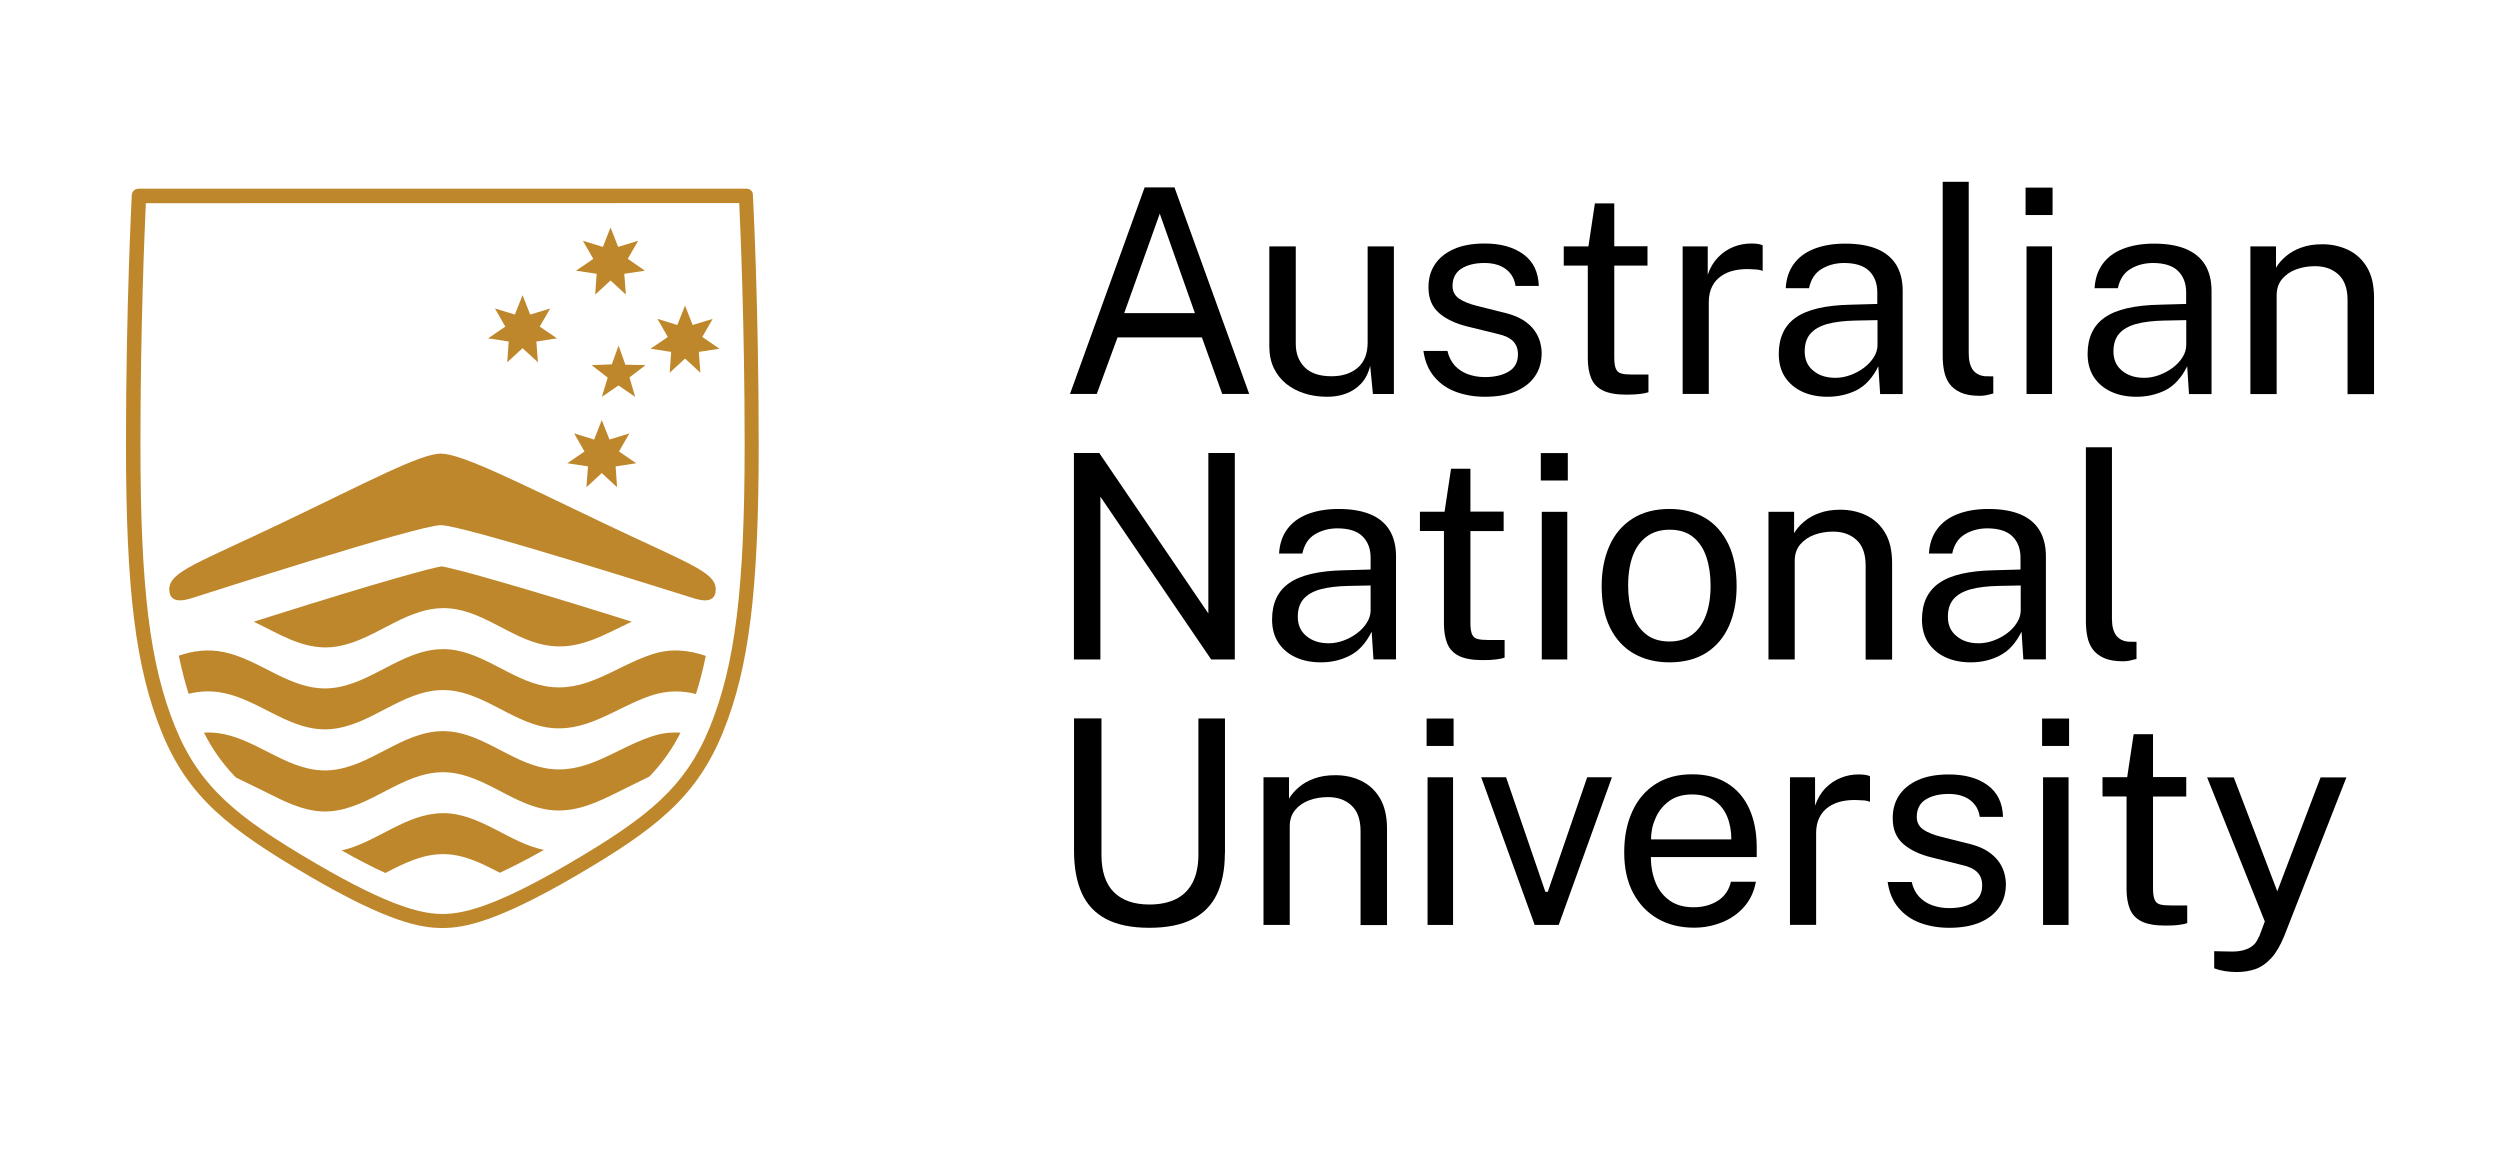 <?xml version="1.0" encoding="UTF-8"?>
<!-- Generator: Adobe Illustrator 15.1.0, SVG Export Plug-In  -->
<svg xmlns="http://www.w3.org/2000/svg" xmlns:xlink="http://www.w3.org/1999/xlink" xmlns:a="http://ns.adobe.com/AdobeSVGViewerExtensions/3.0/" version="1.1" x="0px" y="0px" width="260px" height="120px" viewBox="-13.101 -18.907 260 120" xml:space="preserve">
<defs>
</defs>
<path d="M98.18,22.061l7.761-21.478h3.104l7.771,21.478h-2.807l-2.114-5.879h-8.773l-2.158,5.879H98.18z M103.816,13.66h7.354  l-3.655-10.347L103.816,13.66z"></path>
<path d="M124.819,22.357c-0.805-0.012-1.552-0.121-2.268-0.353c-0.717-0.23-1.332-0.551-1.883-0.99  c-0.539-0.44-0.969-0.98-1.288-1.63c-0.308-0.649-0.472-1.397-0.472-2.267V6.715h2.751v10.139c0,1.001,0.309,1.816,0.924,2.433  c0.617,0.627,1.553,0.937,2.797,0.937c1.123,0,2.036-0.298,2.719-0.882c0.682-0.583,1.035-1.464,1.035-2.631V6.715h2.729v15.356  h-2.18l-0.286-2.939c-0.187,0.771-0.507,1.398-0.957,1.871c-0.453,0.474-0.992,0.826-1.619,1.047  C126.218,22.269,125.534,22.368,124.819,22.357z"></path>
<path d="M141.331,22.357c-1.068,0-2.058-0.165-2.972-0.496c-0.914-0.33-1.674-0.847-2.28-1.563  c-0.604-0.704-0.989-1.606-1.144-2.707h2.498c0.144,0.604,0.386,1.101,0.749,1.507c0.364,0.396,0.814,0.705,1.354,0.903  c0.54,0.198,1.136,0.309,1.784,0.309c1.035,0,1.86-0.199,2.498-0.584c0.64-0.386,0.948-0.979,0.948-1.784  c0-0.562-0.167-1.012-0.496-1.354c-0.331-0.341-0.849-0.594-1.541-0.748l-3.181-0.782c-1.233-0.297-2.225-0.759-2.973-1.398  c-0.738-0.638-1.113-1.519-1.113-2.652c-0.01-0.902,0.199-1.695,0.64-2.378c0.439-0.682,1.09-1.221,1.959-1.617  s1.96-0.596,3.247-0.596c1.662,0,3.006,0.376,4.029,1.123c1.024,0.749,1.552,1.85,1.596,3.292h-2.421  c-0.1-0.727-0.43-1.31-0.99-1.739c-0.562-0.43-1.312-0.649-2.246-0.649c-0.98,0-1.772,0.198-2.388,0.583  c-0.617,0.396-0.926,1.002-0.926,1.816c0,0.54,0.22,0.97,0.648,1.287c0.441,0.31,1.08,0.573,1.927,0.782l3.071,0.771  c0.716,0.187,1.299,0.44,1.761,0.738c0.464,0.309,0.826,0.649,1.102,1.023c0.274,0.375,0.462,0.771,0.584,1.178  c0.109,0.408,0.176,0.804,0.176,1.179c0,0.935-0.23,1.749-0.705,2.433c-0.473,0.682-1.145,1.198-2.014,1.573  C143.643,22.171,142.575,22.357,141.331,22.357z"></path>
<path d="M158.239,8.719h-3.456v9.544c0,0.539,0.056,0.946,0.176,1.199c0.111,0.254,0.309,0.419,0.584,0.484  c0.274,0.067,0.648,0.101,1.122,0.101h1.673v1.837c-0.187,0.066-0.473,0.133-0.847,0.177c-0.386,0.043-0.859,0.077-1.421,0.077  c-1.058,0-1.882-0.144-2.465-0.431c-0.584-0.285-0.991-0.715-1.222-1.276c-0.232-0.562-0.353-1.254-0.353-2.08V8.719h-2.5V6.715  h2.565l0.673-4.47h2.014v4.459h3.456V8.719z"></path>
<path d="M161.895,22.061V6.715h2.608v2.95c0.253-0.737,0.616-1.343,1.079-1.815c0.462-0.484,1.001-0.837,1.596-1.08  c0.595-0.241,1.222-0.353,1.86-0.353c0.231,0,0.451,0.012,0.672,0.044c0.22,0.034,0.385,0.078,0.507,0.144v2.664  c-0.144-0.065-0.343-0.121-0.573-0.143c-0.231-0.021-0.431-0.033-0.583-0.033c-0.617-0.044-1.19,0-1.729,0.11  c-0.541,0.109-1.002,0.308-1.409,0.584c-0.407,0.274-0.727,0.637-0.958,1.089c-0.23,0.451-0.353,1.002-0.353,1.641v9.544H161.895z"></path>
<path d="M176.965,22.357c-0.992,0-1.872-0.176-2.632-0.528s-1.354-0.859-1.794-1.519c-0.431-0.661-0.648-1.465-0.648-2.4  c0-1.706,0.593-2.972,1.781-3.799c1.189-0.836,3.094-1.276,5.714-1.33l2.752-0.078v-1.2c0-0.936-0.287-1.684-0.848-2.234  c-0.562-0.55-1.442-0.825-2.632-0.825c-0.88,0.011-1.651,0.22-2.322,0.628c-0.671,0.406-1.101,1.067-1.299,1.991h-2.422  c0.056-1.001,0.342-1.838,0.848-2.531c0.507-0.693,1.212-1.211,2.114-1.563c0.902-0.352,1.981-0.539,3.214-0.539  c1.332,0,2.443,0.188,3.336,0.562c0.88,0.375,1.551,0.936,1.993,1.662c0.439,0.737,0.659,1.629,0.659,2.697v10.722h-2.345  l-0.187-2.885c-0.595,1.2-1.354,2.025-2.268,2.488C179.066,22.126,178.065,22.357,176.965,22.357z M177.801,20.387  c0.518,0,1.023-0.099,1.541-0.286c0.506-0.188,0.979-0.44,1.408-0.76c0.43-0.319,0.76-0.682,1.013-1.078  c0.254-0.396,0.386-0.815,0.397-1.244v-2.632l-2.29,0.045c-1.167,0.022-2.146,0.143-2.929,0.354  c-0.781,0.219-1.376,0.561-1.772,1.023c-0.395,0.462-0.582,1.078-0.582,1.826c0,0.858,0.297,1.53,0.901,2.015  C176.071,20.145,176.843,20.387,177.801,20.387z"></path>
<path d="M192.826,22.259c-0.837,0-1.496-0.11-2.015-0.342c-0.507-0.231-0.902-0.54-1.177-0.925  c-0.276-0.385-0.453-0.826-0.551-1.332c-0.1-0.495-0.143-1.013-0.143-1.553V0h2.707v17.845c0,0.77,0.154,1.353,0.451,1.739  c0.298,0.385,0.727,0.594,1.267,0.639l0.836,0.011v1.783c-0.23,0.065-0.462,0.121-0.716,0.176  C193.245,22.236,193.023,22.259,192.826,22.259z"></path>
<path d="M200.366,0.605v2.851h-2.806V0.605H200.366z M200.312,6.715v15.356h-2.653V6.715H200.312z"></path>
<path d="M209.085,22.357c-0.991,0-1.871-0.176-2.632-0.528c-0.759-0.353-1.354-0.859-1.793-1.519  c-0.429-0.661-0.649-1.465-0.649-2.4c0-1.706,0.594-2.972,1.782-3.799c1.189-0.836,3.095-1.276,5.714-1.33l2.752-0.078v-1.2  c0-0.936-0.286-1.684-0.848-2.234c-0.561-0.55-1.441-0.825-2.632-0.825c-0.879,0.011-1.649,0.22-2.322,0.628  c-0.67,0.406-1.101,1.067-1.299,1.991h-2.422c0.057-1.001,0.342-1.838,0.848-2.531c0.507-0.693,1.211-1.211,2.114-1.563  c0.902-0.352,1.981-0.539,3.215-0.539c1.331,0,2.444,0.188,3.334,0.562c0.882,0.375,1.553,0.936,1.994,1.662  c0.439,0.737,0.659,1.629,0.659,2.697v10.722h-2.345l-0.187-2.885c-0.595,1.2-1.354,2.025-2.269,2.488  C211.188,22.126,210.187,22.357,209.085,22.357z M209.911,20.387c0.518,0,1.024-0.099,1.54-0.286c0.507-0.188,0.98-0.44,1.409-0.76  c0.431-0.319,0.76-0.682,1.013-1.078c0.254-0.396,0.386-0.815,0.396-1.244v-2.632l-2.289,0.045  c-1.167,0.022-2.146,0.143-2.929,0.354c-0.782,0.219-1.376,0.561-1.771,1.023c-0.396,0.462-0.583,1.078-0.583,1.826  c0,0.858,0.297,1.53,0.901,2.015C208.193,20.145,208.964,20.387,209.911,20.387z"></path>
<path d="M220.94,22.061V6.715h2.664v2.224c0.242-0.429,0.595-0.826,1.034-1.2c0.441-0.373,0.98-0.683,1.607-0.902  c0.627-0.231,1.354-0.341,2.181-0.341c0.969,0,1.859,0.197,2.674,0.583c0.814,0.385,1.475,0.991,1.961,1.806  c0.495,0.813,0.737,1.871,0.737,3.159v10.039h-2.753v-9.774c0-1.201-0.319-2.092-0.946-2.664c-0.628-0.583-1.442-0.87-2.444-0.87  c-0.693,0-1.343,0.11-1.947,0.331c-0.605,0.22-1.091,0.561-1.476,1.014c-0.375,0.449-0.562,1.012-0.562,1.694v10.259h-2.73V22.061z"></path>
<path d="M112.566,28.202h2.753v21.477h-2.455l-11.524-16.93v16.93h-2.753V28.202h2.632l11.348,16.688V28.202L112.566,28.202z"></path>
<path d="M124.27,49.977c-0.992,0-1.873-0.177-2.632-0.528s-1.354-0.858-1.794-1.52c-0.43-0.66-0.649-1.464-0.649-2.399  c0-1.706,0.594-2.973,1.783-3.798c1.188-0.836,3.094-1.276,5.714-1.332l2.751-0.076V39.1c0-0.935-0.286-1.684-0.848-2.233  c-0.562-0.551-1.442-0.826-2.632-0.826c-0.879,0.011-1.65,0.22-2.321,0.628c-0.672,0.407-1.102,1.067-1.3,1.992h-2.421  c0.056-1.001,0.342-1.839,0.848-2.531c0.506-0.694,1.211-1.211,2.113-1.564c0.902-0.351,1.981-0.54,3.214-0.54  c1.332,0,2.444,0.189,3.336,0.563c0.891,0.375,1.552,0.937,1.992,1.662c0.44,0.737,0.661,1.63,0.661,2.697v10.722h-2.346  l-0.187-2.884c-0.595,1.2-1.354,2.025-2.268,2.487C126.371,49.745,125.369,49.977,124.27,49.977z M125.094,47.994  c0.518,0,1.024-0.099,1.541-0.285c0.507-0.188,0.98-0.44,1.398-0.76c0.43-0.319,0.76-0.683,1.014-1.09  c0.253-0.396,0.385-0.814,0.396-1.244v-2.632l-2.29,0.045c-1.166,0.022-2.146,0.144-2.928,0.353  c-0.792,0.221-1.376,0.561-1.771,1.023c-0.397,0.463-0.585,1.079-0.585,1.828c0,0.857,0.298,1.529,0.903,2.014  C123.377,47.753,124.147,47.994,125.094,47.994z"></path>
<path d="M143.28,36.326h-3.457v9.544c0,0.54,0.055,0.946,0.175,1.201c0.111,0.252,0.31,0.417,0.585,0.483  c0.275,0.065,0.649,0.099,1.121,0.099h1.675v1.838c-0.188,0.067-0.473,0.133-0.848,0.177c-0.386,0.056-0.858,0.077-1.421,0.077  c-1.057,0-1.882-0.144-2.466-0.429c-0.583-0.287-0.99-0.716-1.222-1.277c-0.23-0.562-0.353-1.255-0.353-2.08v-9.644h-2.498v-2.004  h2.564l0.672-4.469h2.015V34.3h3.457V36.326L143.28,36.326z"></path>
<path d="M149.95,28.214v2.851h-2.807v-2.851H149.95z M149.896,34.322v15.356h-2.652V34.322H149.896z"></path>
<path d="M160.529,49.977c-1.421,0-2.653-0.309-3.711-0.913c-1.056-0.607-1.882-1.498-2.465-2.676  c-0.584-1.178-0.881-2.62-0.881-4.326c0-1.606,0.275-3.005,0.815-4.216c0.539-1.21,1.343-2.147,2.398-2.818  c1.058-0.672,2.335-1.003,3.843-1.003c1.42,0,2.642,0.31,3.688,0.926s1.85,1.53,2.433,2.731c0.573,1.199,0.858,2.651,0.858,4.38  c0,1.563-0.264,2.938-0.792,4.128c-0.529,1.189-1.31,2.113-2.345,2.785C163.335,49.635,162.048,49.977,160.529,49.977z   M160.529,47.808c0.926,0,1.695-0.231,2.333-0.693c0.639-0.462,1.112-1.135,1.441-2.004c0.332-0.87,0.497-1.904,0.497-3.104  c0-1.102-0.145-2.092-0.431-2.961c-0.285-0.881-0.748-1.574-1.374-2.093c-0.629-0.517-1.455-0.77-2.456-0.77  c-0.937,0-1.718,0.231-2.354,0.694c-0.64,0.461-1.136,1.122-1.466,1.991c-0.33,0.87-0.494,1.915-0.494,3.138  c0,1.079,0.142,2.058,0.439,2.938c0.297,0.881,0.76,1.574,1.398,2.092C158.68,47.544,159.505,47.808,160.529,47.808z"></path>
<path d="M170.82,49.679V34.322h2.665v2.225c0.242-0.43,0.595-0.825,1.035-1.2c0.439-0.374,0.979-0.683,1.608-0.902  c0.626-0.23,1.353-0.341,2.177-0.341c0.97,0,1.861,0.196,2.676,0.583c0.815,0.385,1.476,0.99,1.959,1.805  c0.497,0.815,0.737,1.871,0.737,3.159v10.04h-2.751v-9.775c0-1.199-0.319-2.092-0.946-2.664c-0.628-0.583-1.441-0.87-2.444-0.87  c-0.693,0-1.343,0.11-1.948,0.331c-0.606,0.221-1.09,0.562-1.476,1.013c-0.374,0.451-0.562,1.013-0.562,1.695v10.259H170.82z"></path>
<path d="M191.857,49.977c-0.991,0-1.871-0.177-2.631-0.528c-0.759-0.352-1.353-0.858-1.795-1.52  c-0.428-0.66-0.648-1.464-0.648-2.399c0-1.706,0.595-2.973,1.783-3.798c1.188-0.836,3.093-1.276,5.713-1.332l2.752-0.076V39.1  c0-0.935-0.285-1.684-0.848-2.233c-0.561-0.551-1.441-0.826-2.631-0.826c-0.88,0.011-1.651,0.22-2.323,0.628  c-0.671,0.407-1.101,1.067-1.299,1.992h-2.421c0.055-1.001,0.34-1.839,0.848-2.531c0.506-0.694,1.21-1.211,2.113-1.564  c0.902-0.351,1.981-0.54,3.214-0.54c1.332,0,2.444,0.189,3.336,0.563c0.892,0.375,1.552,0.937,1.992,1.662  c0.44,0.737,0.661,1.63,0.661,2.697v10.722h-2.345l-0.188-2.884c-0.595,1.2-1.354,2.025-2.269,2.487  C193.961,49.745,192.958,49.977,191.857,49.977z M192.694,47.994c0.518,0,1.023-0.099,1.541-0.285  c0.507-0.188,0.979-0.44,1.409-0.76c0.429-0.319,0.759-0.683,1.013-1.09c0.253-0.396,0.385-0.814,0.396-1.244v-2.632l-2.29,0.045  c-1.166,0.022-2.146,0.144-2.928,0.353c-0.782,0.221-1.376,0.561-1.772,1.023s-0.584,1.079-0.584,1.828  c0,0.857,0.298,1.529,0.903,2.014C190.967,47.753,191.736,47.994,192.694,47.994z"></path>
<path d="M207.72,49.866c-0.836,0-1.496-0.11-2.014-0.341c-0.506-0.231-0.903-0.54-1.178-0.925c-0.276-0.386-0.452-0.825-0.551-1.332  c-0.1-0.495-0.144-1.013-0.144-1.552V27.607h2.708v17.845c0,0.77,0.155,1.354,0.452,1.738c0.297,0.386,0.726,0.595,1.265,0.64  l0.838,0.011v1.783c-0.232,0.066-0.463,0.121-0.716,0.176C208.138,49.844,207.918,49.866,207.72,49.866z"></path>
<path d="M114.284,69.856c0,1.651-0.274,3.049-0.814,4.205c-0.538,1.146-1.398,2.025-2.543,2.62c-1.155,0.595-2.652,0.902-4.49,0.902  c-1.86,0-3.369-0.308-4.524-0.925c-1.156-0.616-1.994-1.519-2.521-2.708c-0.529-1.189-0.794-2.653-0.794-4.381v-13.76h2.853v14.178  c0,1.729,0.429,3.028,1.287,3.886c0.858,0.859,2.092,1.289,3.699,1.289c1.078,0,1.992-0.188,2.751-0.563  c0.761-0.374,1.334-0.946,1.739-1.717c0.397-0.771,0.606-1.739,0.606-2.906V55.811h2.763v14.046H114.284z"></path>
<path d="M118.303,77.287V61.931h2.652v2.225c0.254-0.43,0.595-0.826,1.035-1.2s0.979-0.683,1.606-0.902  c0.628-0.231,1.354-0.342,2.18-0.342c0.969,0,1.861,0.187,2.676,0.583c0.813,0.385,1.475,0.991,1.958,1.806  c0.485,0.814,0.738,1.871,0.738,3.16v10.038h-2.751v-9.774c0-1.2-0.319-2.093-0.948-2.665c-0.626-0.583-1.441-0.869-2.442-0.869  c-0.694,0-1.344,0.11-1.948,0.33c-0.605,0.221-1.09,0.562-1.465,1.013c-0.374,0.451-0.562,1.013-0.562,1.695v10.26H118.303  L118.303,77.287z"></path>
<path d="M138.073,55.821v2.851h-2.808v-2.851H138.073z M138.017,61.931v15.356h-2.652V61.931H138.017z"></path>
<path d="M154.54,61.931l-5.536,15.356h-2.499l-5.56-15.356h2.587l4.084,11.91h0.253l4.097-11.91H154.54L154.54,61.931z"></path>
<path d="M158.592,70.241c0,0.97,0.166,1.85,0.483,2.631c0.319,0.794,0.815,1.409,1.476,1.883c0.66,0.463,1.486,0.693,2.477,0.693  c0.979,0,1.827-0.23,2.532-0.682c0.704-0.451,1.156-1.112,1.354-1.972h2.597c-0.187,1.036-0.605,1.916-1.243,2.632  s-1.42,1.255-2.334,1.608c-0.913,0.362-1.861,0.538-2.851,0.538c-1.431,0-2.697-0.309-3.787-0.936  c-1.09-0.628-1.938-1.52-2.554-2.687c-0.616-1.166-0.925-2.564-0.925-4.205c0-1.618,0.275-3.026,0.837-4.248  c0.551-1.223,1.354-2.169,2.41-2.852c1.058-0.683,2.323-1.024,3.81-1.024c1.442,0,2.663,0.309,3.665,0.937  c1.002,0.627,1.762,1.497,2.278,2.631c0.518,1.134,0.782,2.477,0.782,4.028v1.013h-11.008V70.241z M158.613,68.393h8.345  c0-0.881-0.144-1.673-0.44-2.389c-0.298-0.705-0.749-1.266-1.354-1.673c-0.604-0.408-1.376-0.616-2.289-0.616  c-0.957,0-1.751,0.23-2.389,0.692c-0.628,0.463-1.102,1.047-1.41,1.772C158.758,66.885,158.603,67.622,158.613,68.393z"></path>
<path d="M173.056,77.287V61.931h2.609v2.95c0.253-0.726,0.616-1.344,1.078-1.816c0.462-0.483,1.002-0.837,1.598-1.078  c0.594-0.242,1.222-0.353,1.858-0.353c0.231,0,0.453,0.011,0.673,0.044s0.385,0.077,0.506,0.154v2.652  c-0.144-0.065-0.341-0.121-0.572-0.144c-0.23-0.021-0.429-0.031-0.584-0.031c-0.615-0.045-1.188,0-1.728,0.109  c-0.539,0.11-1.002,0.309-1.409,0.584c-0.407,0.273-0.727,0.638-0.956,1.089c-0.232,0.451-0.354,1.002-0.354,1.64v9.545h-2.72  V77.287z"></path>
<path d="M189.612,77.584c-1.067,0-2.059-0.164-2.973-0.495c-0.913-0.331-1.674-0.848-2.278-1.563  c-0.605-0.704-0.99-1.606-1.146-2.708h2.5c0.143,0.605,0.384,1.112,0.747,1.509c0.364,0.396,0.815,0.703,1.354,0.902  c0.54,0.198,1.134,0.308,1.783,0.308c1.034,0,1.86-0.187,2.499-0.583c0.639-0.385,0.946-0.979,0.946-1.783  c0-0.563-0.164-1.012-0.495-1.354c-0.33-0.341-0.848-0.593-1.541-0.748l-3.181-0.792c-1.233-0.298-2.225-0.76-2.973-1.399  c-0.736-0.638-1.111-1.518-1.111-2.652c-0.012-0.902,0.197-1.694,0.639-2.377c0.44-0.683,1.089-1.223,1.959-1.619  c0.87-0.396,1.96-0.594,3.248-0.594c1.661,0,3.005,0.374,4.028,1.123c1.023,0.748,1.551,1.849,1.596,3.291h-2.422  c-0.099-0.727-0.429-1.31-0.99-1.738c-0.562-0.43-1.31-0.649-2.245-0.649c-0.98,0-1.772,0.197-2.389,0.582  c-0.617,0.386-0.925,1.003-0.925,1.816c0,0.551,0.219,0.969,0.649,1.288c0.44,0.309,1.079,0.573,1.926,0.781l3.071,0.771  c0.716,0.188,1.299,0.44,1.761,0.749c0.463,0.308,0.826,0.649,1.102,1.024c0.275,0.374,0.462,0.771,0.583,1.177  c0.109,0.408,0.177,0.804,0.177,1.178c0,0.936-0.231,1.751-0.705,2.434s-1.145,1.199-2.015,1.575  C191.924,77.397,190.866,77.584,189.612,77.584z"></path>
<path d="M202.084,55.821v2.851h-2.808v-2.851H202.084z M202.029,61.931v15.356h-2.652V61.931H202.029z"></path>
<path d="M214.27,63.936h-3.456v9.542c0,0.54,0.056,0.947,0.176,1.201c0.11,0.253,0.309,0.418,0.583,0.484  c0.275,0.065,0.649,0.098,1.123,0.098h1.674V77.1c-0.188,0.065-0.474,0.132-0.848,0.177c-0.386,0.056-0.859,0.076-1.421,0.076  c-1.057,0-1.882-0.143-2.466-0.429c-0.583-0.286-0.99-0.715-1.221-1.277c-0.232-0.562-0.354-1.255-0.354-2.08v-9.644h-2.499V61.92  h2.565l0.672-4.469h2.015v4.458h3.456V63.936z"></path>
<path d="M219.532,82.186c-0.902,0-1.685-0.132-2.356-0.386v-1.782l1.563,0.032c0.572,0.022,1.046-0.021,1.421-0.12  c0.374-0.1,0.683-0.231,0.902-0.397c0.231-0.165,0.408-0.351,0.528-0.561c0.121-0.209,0.22-0.408,0.309-0.596l0.54-1.452l-6-14.981  h2.773l4.524,11.844l4.502-11.844h2.687l-6.474,16.512c-0.396,0.969-0.836,1.728-1.331,2.268c-0.495,0.539-1.034,0.925-1.63,1.146  C220.885,82.075,220.235,82.186,219.532,82.186z"></path>
<path fill="#BF872B" d="M63.779,2.213c0.132,2.896,0.563,12.891,0.563,25.131c0,14.904-0.98,22.853-3.6,29.325  c-1.267,3.126-2.885,5.492-5.219,7.684c-2.102,1.96-4.887,3.886-9.598,6.638c-3.611,2.103-6.495,3.522-8.808,4.326  c-2.091,0.727-3.346,0.826-4.194,0.826c-0.857,0-2.102-0.1-4.193-0.826c-2.323-0.814-5.195-2.224-8.807-4.326  c-4.723-2.752-7.496-4.667-9.599-6.638c-2.333-2.179-3.951-4.558-5.218-7.684c-2.631-6.473-3.6-14.421-3.6-29.325  c0-12.229,0.43-22.214,0.562-25.12L63.779,2.213 M1.332,0.716c-0.176,0-0.352,0.055-0.484,0.165  C0.705,1.012,0.616,1.178,0.605,1.365C0.605,1.475,0,12.802,0,27.332C0,42.458,1.002,50.549,3.709,57.22  c2.741,6.77,6.99,10.104,15.445,15.037c8.101,4.722,11.491,5.35,13.748,5.35s5.646-0.639,13.749-5.35  c8.467-4.933,12.704-8.268,15.444-15.037c2.708-6.671,3.71-14.762,3.71-29.888c0-14.53-0.594-25.857-0.605-25.967  c0.012-0.188-0.066-0.354-0.21-0.484c-0.132-0.122-0.318-0.165-0.495-0.165C64.483,0.716,1.52,0.716,1.332,0.716z"></path>
<polygon fill="#BF872B" points="51.936,19.021 51.23,17.03 50.526,18.989 48.424,19.065 50.098,20.364 49.491,22.368 51.22,21.18   52.959,22.368 52.364,20.343 54.038,19.065 "></polygon>
<polygon fill="#BF872B" points="49.48,30.293 51.077,31.77 50.923,29.601 53.069,29.271 51.276,28.049 52.354,26.166 50.284,26.805   49.48,24.779 48.688,26.805 46.607,26.166 47.687,28.049 45.903,29.271 48.05,29.601 47.885,31.77 "></polygon>
<polygon fill="#BF872B" points="58.144,18.383 59.74,19.857 59.575,17.69 61.722,17.36 59.938,16.138 61.018,14.255 58.937,14.894   58.144,12.869 57.34,14.894 55.271,14.255 56.351,16.138 54.556,17.36 56.701,17.69 56.548,19.857 "></polygon>
<polygon fill="#BF872B" points="50.395,10.26 51.99,11.734 51.825,9.566 53.973,9.247 52.189,8.014 53.268,6.132 51.187,6.77   50.395,4.745 49.602,6.77 47.521,6.132 48.601,8.014 46.806,9.247 48.952,9.566 48.798,11.734 "></polygon>
<polygon fill="#BF872B" points="41.246,17.305 42.843,18.77 42.679,16.611 44.824,16.281 43.03,15.059 44.12,13.176 42.039,13.805   41.246,11.79 40.443,13.805 38.373,13.176 39.452,15.059 37.659,16.281 39.804,16.611 39.65,18.77 "></polygon>
<path fill="#BF872B" d="M49.557,35.445c-8.783-4.193-14.683-7.177-16.807-7.177c-2.125,0-7.686,2.983-16.469,7.177  C7.496,39.65,4.503,40.543,4.503,42.381s2.157,0.97,2.807,0.77c0.66-0.197,23.061-7.44,25.44-7.44c2.377,0,25.119,7.255,25.779,7.44  c0.66,0.2,2.807,1.068,2.807-0.77S58.342,39.65,49.557,35.445z"></path>
<path fill="#BF872B" d="M54.611,49.173c-3.81,1.276-6.837,4.062-11.053,3.27c-3.699-0.694-6.771-3.886-10.645-3.842  c-4.25,0.056-7.464,3.709-11.625,4.062c-4.095,0.342-7.287-2.972-11.107-3.754c-1.728-0.352-3.246-0.121-4.689,0.375  c0.298,1.419,0.629,2.729,1.024,3.963c1.135-0.276,2.333-0.353,3.665-0.077c3.82,0.781,7.013,4.095,11.107,3.753  c4.172-0.352,7.375-4.006,11.625-4.062c3.886-0.044,6.957,3.148,10.645,3.842c4.216,0.793,7.243-1.993,11.053-3.27  c1.705-0.572,3.225-0.517,4.666-0.166c0.396-1.232,0.727-2.542,1.024-3.963C58.54,48.71,56.713,48.468,54.611,49.173z"></path>
<path fill="#BF872B" d="M54.611,57.704c-3.81,1.276-6.837,4.062-11.053,3.27c-3.699-0.694-6.771-3.886-10.645-3.843  c-4.25,0.057-7.464,3.71-11.625,4.063c-4.095,0.342-7.287-2.972-11.107-3.754c-0.725-0.143-1.407-0.197-2.069-0.153  c0.87,1.739,1.938,3.235,3.26,4.601c0.043,0.044,0.088,0.077,0.131,0.1c0.43,0.208,2.653,1.287,3.754,1.838  c1.882,0.947,3.854,1.816,6.021,1.641c4.172-0.353,7.376-4.007,11.624-4.063c3.886-0.044,6.957,3.148,10.646,3.843  c2.575,0.483,4.755-0.387,6.891-1.421c1.112-0.539,3.49-1.718,3.93-1.938c0.056-0.022,0.099-0.055,0.133-0.099  c1.254-1.321,2.333-2.818,3.169-4.491C56.713,57.22,55.7,57.33,54.611,57.704z"></path>
<path fill="#BF872B" d="M22.435,69.537c1.694,0.958,3.202,1.74,4.545,2.346c1.884-0.98,3.776-1.938,5.935-1.96  c2.157-0.021,4.062,0.946,5.966,1.938c1.354-0.628,2.872-1.41,4.591-2.378c-3.655-0.737-6.704-3.864-10.547-3.82  C29.062,65.706,26.066,68.712,22.435,69.537z"></path>
<path fill="#BF872B" d="M46.651,43.899c-4.502-1.376-7.573-2.268-9.676-2.861c-2.004-0.562-2.938-0.771-3.556-0.925  c-0.188-0.045-0.496-0.11-0.594-0.121c-0.144,0.021-0.331,0.066-0.583,0.121c-0.519,0.12-1.322,0.318-2.544,0.66  c-2.08,0.572-5.405,1.541-10.688,3.181c-1.694,0.529-3.6,1.124-5.725,1.795c2.598,1.233,5.086,2.896,8.048,2.653  c4.171-0.353,7.374-4.007,11.623-4.063c3.887-0.044,6.958,3.148,10.646,3.843c3.435,0.648,6.076-1.079,9.005-2.434  C50.384,45.045,48.401,44.438,46.651,43.899z"></path>
</svg>
